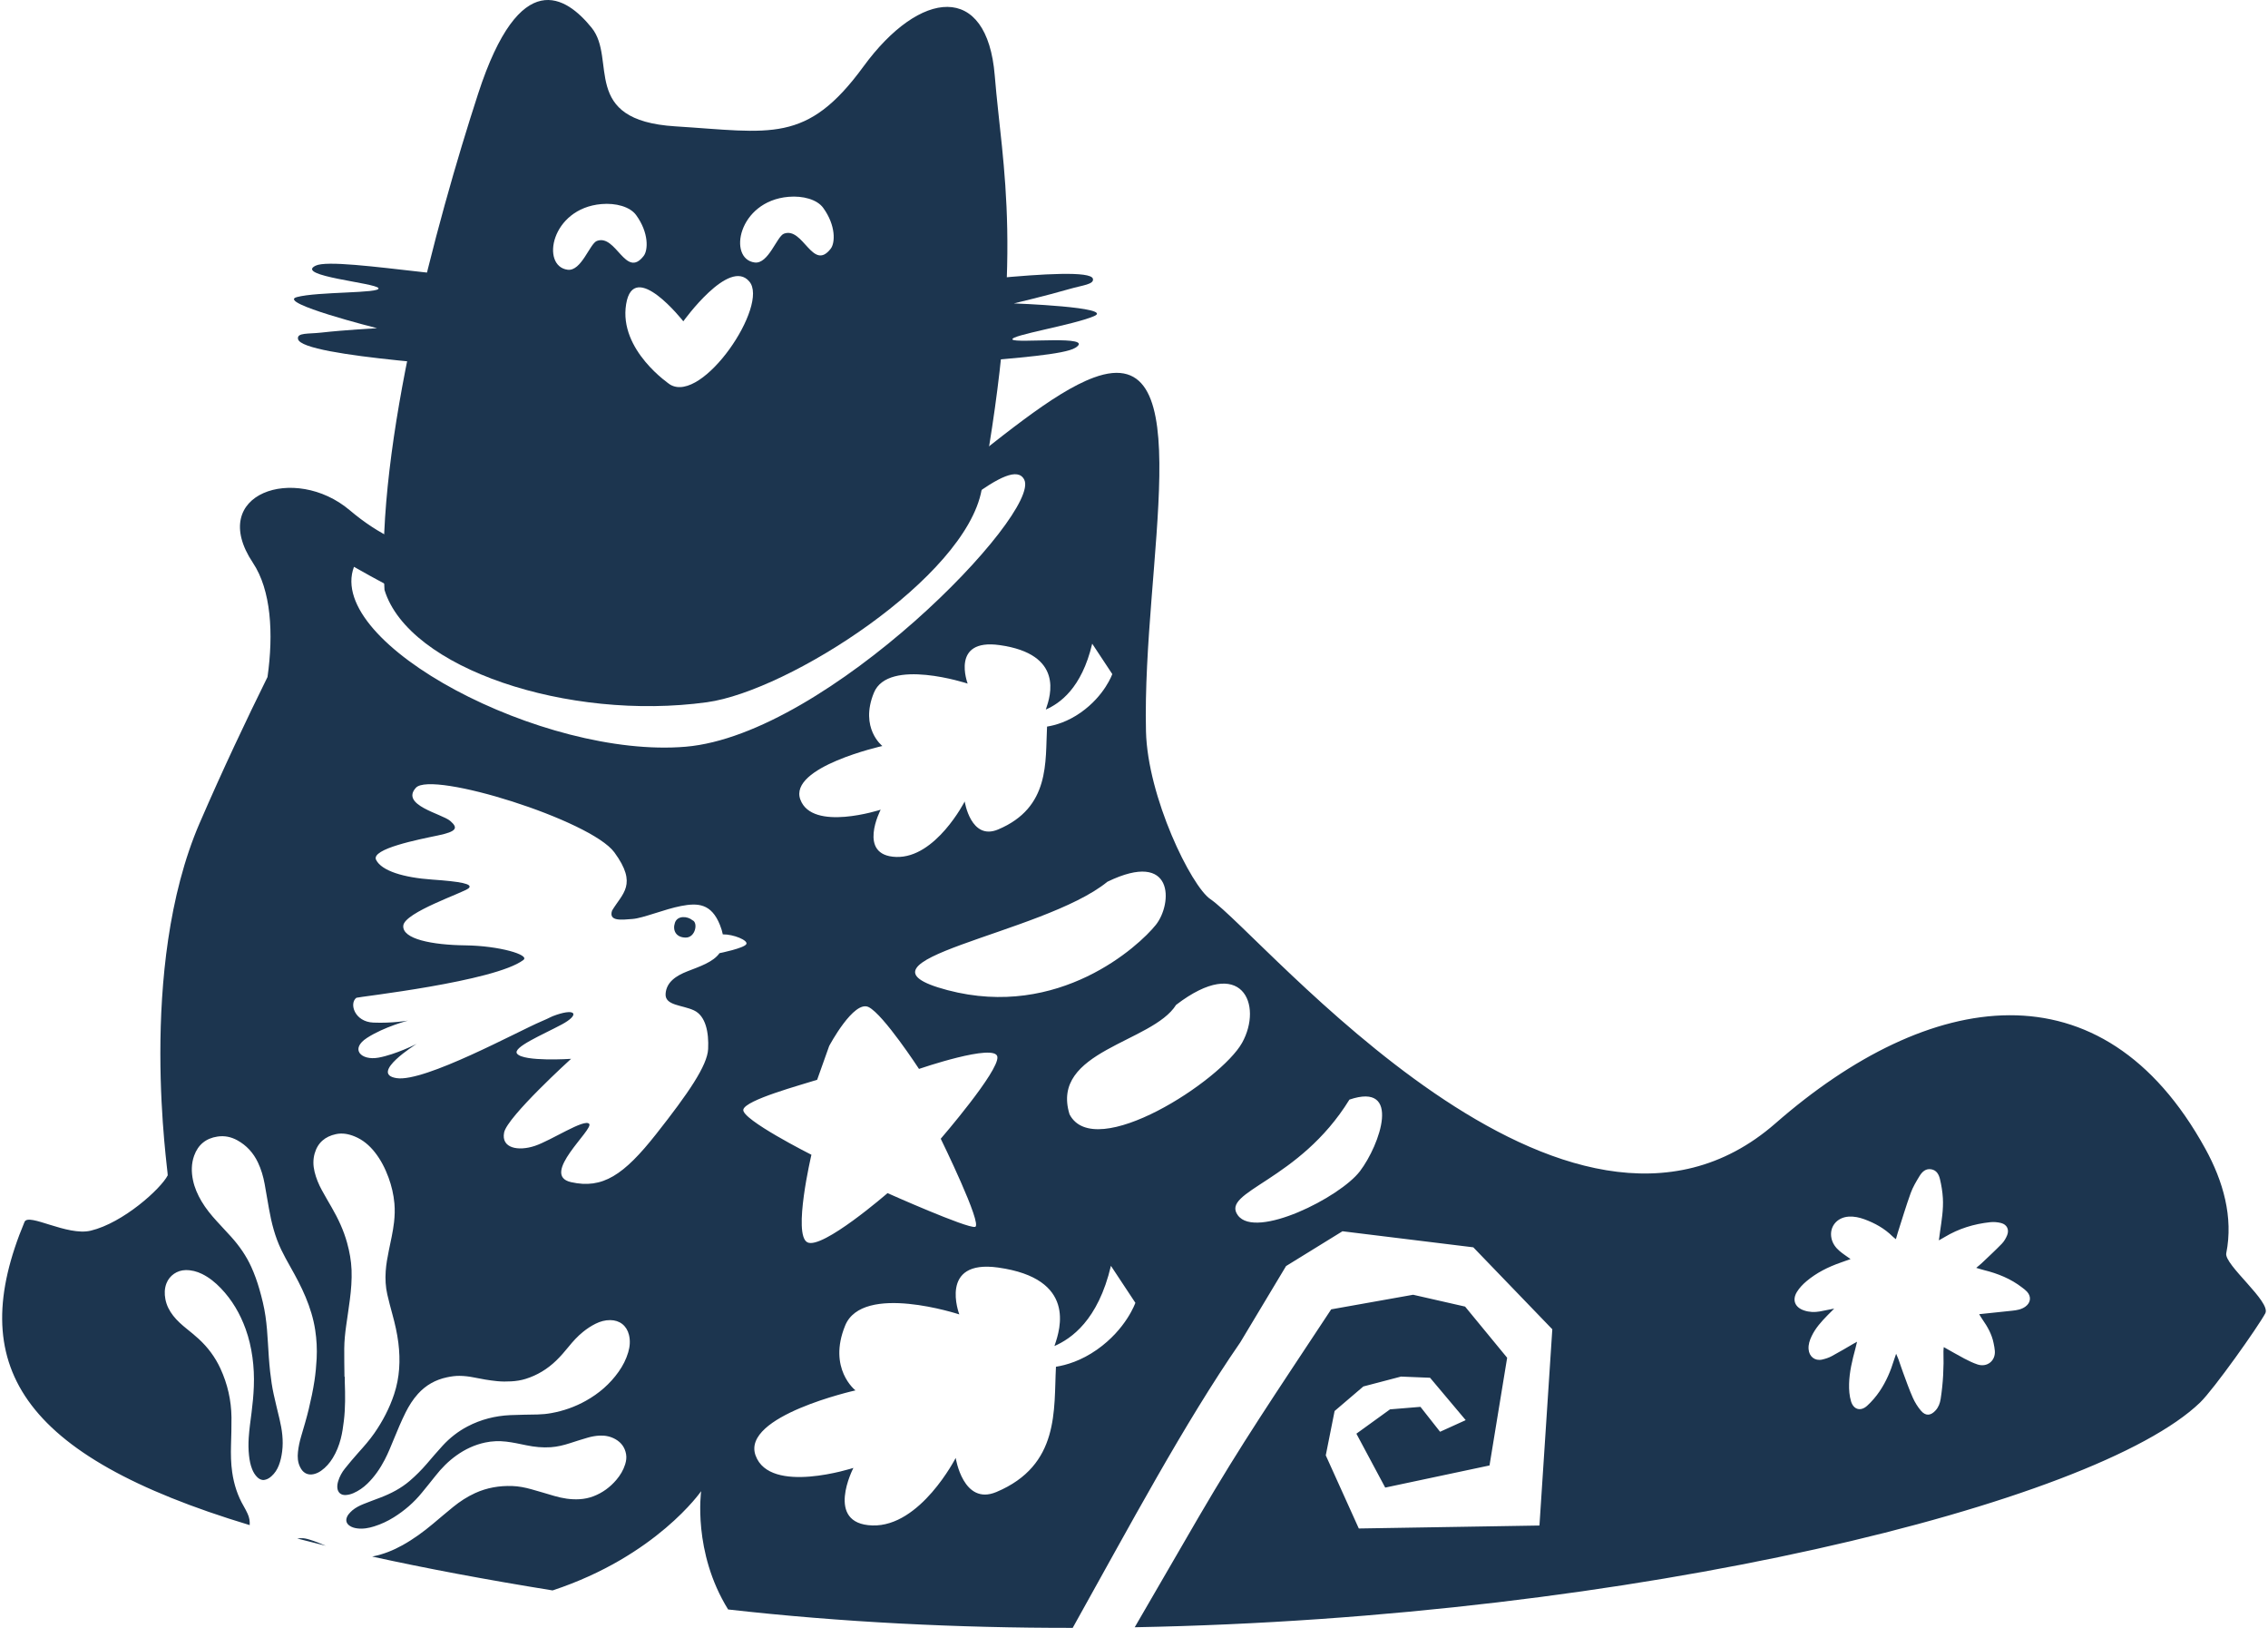 <?xml version="1.0" encoding="UTF-8"?> <svg xmlns="http://www.w3.org/2000/svg" xmlns:xlink="http://www.w3.org/1999/xlink" xmlns:xodm="http://www.corel.com/coreldraw/odm/2003" xml:space="preserve" width="439px" height="315px" version="1.1" style="shape-rendering:geometricPrecision; text-rendering:geometricPrecision; image-rendering:optimizeQuality; fill-rule:evenodd; clip-rule:evenodd" viewBox="0 0 5252.088 3775.798"> <defs> <style type="text/css"> .fil0 {fill:#1C354F;fill-rule:nonzero} </style> </defs> <g id="Слой_x0020_1">  <g id="_1579532142512"> <path class="fil0" d="M2803.257 2085.505c120.992,82.891 826.882,942.715 1310.79,520.326 357.137,-312.317 758.087,-376.469 997.543,58.418 41.58,75.521 65.415,158.829 48.672,242.674 -5.304,26.543 104.742,112.916 90.561,139.333 -16.937,31.563 -119.367,176.119 -151.272,206.843 -242.664,234.024 -1313.217,499.674 -2471.832,521.287 49.354,-84.469 98.623,-170.604 148.384,-255.738 99.783,-171.015 174.065,-279.51 307.461,-481.645l190.123 -33.853 120.527 27.425 97.605 118.675 -40.921 249.837 -241.988 51.333 -66.888 -125.024 78.045 -56.426 70.604 -5.816 45.516 57.793 59.463 -26.981 -82.681 -98.27 -67.383 -2.756 -87.428 22.933 -66.698 56.955 -20.479 102.814 76.657 169.644 419.122 -6.872 29.841 -455.186 -183.312 -190.117 -303.542 -37.236 -130.887 80.716 -106.214 176.974c-131.125,189.981 -256.37,425.145 -388.822,662.229 -266.434,0.238 -535.868,-12.851 -799.476,-42.672 -82.721,-133.256 -62.592,-274.358 -62.592,-274.358 0,0 -103.821,150.681 -344.666,230.183 -155.235,-25.129 -294.43,-51.18 -418.673,-78.589l2.27 -0.437c24.151,-4.867 46.731,-13.961 68.201,-25.896 25.393,-14.123 48.726,-31.175 70.946,-49.829 15.443,-12.963 30.782,-26.071 46.436,-38.786 15.786,-12.831 32.729,-23.904 51.328,-32.36 27.324,-12.423 56.083,-17.249 85.861,-16.272 14.985,0.486 29.699,3.414 44.114,7.432 17.812,4.951 35.509,10.36 53.26,15.539 19.247,5.626 38.804,8.867 58.954,7.621 11.062,-0.682 21.85,-2.877 32.2,-6.861 20.927,-8.06 38.441,-20.917 52.964,-37.949 9.17,-10.767 16.336,-22.695 20.548,-36.276 2.385,-7.696 3.468,-15.575 2.059,-23.54 -2.677,-15.168 -10.899,-26.621 -24.195,-34.3 -11.395,-6.577 -23.798,-9.18 -36.893,-8.62 -9.532,0.407 -18.884,2.148 -27.989,4.782 -13.658,3.953 -27.218,8.259 -40.745,12.667 -14.588,4.761 -29.404,8.412 -44.742,9.485 -19.057,1.34 -37.884,-0.608 -56.558,-4.449 -15.559,-3.183 -31.06,-6.678 -46.863,-8.514 -16.519,-1.921 -32.903,-1.368 -49.154,2.121 -24.263,5.199 -46.256,15.528 -66.375,29.889 -18.864,13.455 -34.983,29.794 -49.249,48.068 -10,12.824 -20.404,25.318 -30.622,37.952 -18.62,23.028 -40.725,42.061 -65.822,57.705 -14.161,8.819 -29.18,15.796 -45.099,20.805 -13.01,4.096 -26.231,6.519 -39.934,4.646 -6.301,-0.872 -12.308,-2.593 -17.554,-6.339 -7.061,-5.026 -9.094,-12.06 -5.711,-20.025 0.96,-2.27 2.206,-4.533 3.784,-6.403 2.66,-3.166 5.453,-6.285 8.619,-8.935 7.696,-6.461 16.621,-10.985 25.878,-14.704 12.858,-5.158 25.889,-9.902 38.841,-14.832 24.769,-9.438 48.055,-21.471 68.334,-38.814 14.181,-12.156 27.324,-25.312 39.509,-39.462 12.23,-14.199 24.328,-28.549 37.026,-42.33 16.679,-18.094 35.868,-33.157 57.763,-44.593 30.975,-16.193 64.095,-24.575 98.87,-26.201 21.223,-0.987 42.472,-1.018 63.695,-1.51 10.693,-0.247 21.317,-1.276 31.827,-3.186 28.226,-5.104 54.953,-14.51 80.023,-28.512 30.29,-16.885 55.958,-39.01 76.071,-67.42 9.807,-13.866 17.476,-28.776 22.274,-45.085 3.906,-13.326 5.087,-26.781 1.731,-40.409 -5.263,-21.433 -21.47,-34.138 -43.548,-34.273 -12.019,-0.075 -23.208,3.091 -33.87,8.375 -10.472,5.168 -20.129,11.612 -29.207,18.948 -12.542,10.123 -23.292,21.956 -33.405,34.423 -9.057,11.168 -18.419,22.041 -28.749,32.058 -20.384,19.739 -43.985,34.1 -71.089,42.567 -10.804,3.373 -21.887,5.029 -33.208,5.684 -10.926,0.628 -21.829,0.628 -32.682,-0.448 -18.541,-1.815 -36.856,-5.11 -55.095,-8.819 -10.73,-2.176 -21.572,-3.363 -32.492,-3.489 -9.732,-0.095 -19.37,1.334 -28.902,3.346 -26.601,5.616 -49.154,18.267 -67.41,38.529 -11.701,12.973 -20.87,27.592 -28.644,43.168 -10.028,20.072 -18.62,40.772 -27.144,61.499 -6.692,16.24 -13.173,32.559 -21.297,48.135 -10.666,20.425 -23.571,39.252 -40.192,55.361 -9.552,9.267 -20.303,16.736 -32.533,22.04 -5.588,2.433 -11.374,3.936 -17.506,4.323 -11.158,0.713 -18.722,-5.701 -19.655,-16.821 -0.444,-5.294 0.458,-10.398 2.006,-15.423 3.346,-10.798 8.666,-20.605 15.721,-29.33 9.845,-12.155 19.842,-24.246 30.307,-35.888 13.258,-14.731 26.411,-29.537 37.759,-45.856 19.502,-28.026 35.162,-58.031 45.933,-90.428 12.915,-38.881 14.89,-78.815 9.854,-119.234 -2.803,-22.41 -7.859,-44.345 -13.828,-66.101 -4.211,-15.311 -8.287,-30.68 -11.843,-46.171 -4.065,-17.791 -4.913,-35.943 -3.685,-54.142 1.082,-16.003 4.001,-31.752 7.194,-47.463 4.428,-21.84 9.59,-43.545 12.125,-65.748 1.656,-14.551 2.168,-29.092 0.875,-43.717 -1.825,-20.51 -6.491,-40.504 -13.563,-59.847 -7.792,-21.27 -17.952,-41.348 -32.102,-59.171 -12.593,-15.888 -27.656,-28.671 -46.609,-36.398 -13.998,-5.711 -28.491,-8.571 -43.49,-5.293 -25.023,5.378 -42.166,19.749 -49.303,44.885 -3.973,14.038 -3.604,28.162 -0.22,42.285 3.641,15.128 9.664,29.499 17.136,43.117 7.337,13.448 15.128,26.648 22.77,39.927 14.931,25.888 27.562,52.717 35.546,81.639 5.701,20.642 9.59,41.569 10.415,63.036 0.865,23.085 -0.978,46.028 -3.933,68.866 -2.586,19.997 -5.647,39.927 -8.487,59.884 -2.528,17.744 -4.364,35.593 -4.544,53.507 -0.237,21.83 0.305,43.67 0.502,65.5 0.231,0 0.469,0 0.706,0 0,3.794 -0.125,7.594 0.01,11.385 1.1,30.384 1.527,60.739 -2.131,91.011 -1.69,14.018 -3.658,27.989 -7.231,41.682 -4.096,15.701 -10.028,30.659 -18.552,44.508 -7.082,11.548 -15.824,21.619 -26.944,29.509 -5.293,3.743 -11.015,6.481 -17.374,7.89 -12.135,2.687 -22.39,-1.572 -29.004,-12.108 -1.007,-1.598 -1.91,-3.282 -2.738,-4.992 -5.294,-10.978 -5.901,-22.627 -4.656,-34.46 1.273,-12.05 3.848,-23.883 7.242,-35.505 6.169,-21.175 12.65,-42.245 17.761,-63.715 5.192,-21.813 9.963,-43.701 13.299,-65.88 2.555,-17.021 4.191,-34.138 5.083,-51.332 1.15,-22.237 -0.01,-44.356 -3.383,-66.355 -4.049,-26.537 -11.996,-51.94 -22.336,-76.658 -10.129,-24.225 -22.522,-47.301 -35.437,-70.138 -7.293,-12.909 -14.487,-25.889 -20.921,-39.232 -14.578,-30.272 -22.78,-62.489 -28.576,-95.44 -3.376,-19.159 -6.512,-38.413 -10.048,-57.498 -3.183,-17.228 -8.028,-33.869 -15.586,-49.751 -10.577,-22.203 -26.353,-39.594 -47.983,-51.444 -14.391,-7.91 -29.787,-11.015 -46.048,-8.497 -26.639,4.038 -44.868,18.996 -53.932,44.308 -6.682,18.654 -6.665,37.901 -2.596,57.24 3.658,17.307 10.778,33.368 19.76,48.574 9.892,16.726 22.162,31.694 35.21,45.98 11.11,12.183 22.505,24.121 33.531,36.381 18.901,21.033 34.993,43.993 46.71,69.864 7.547,16.668 13.675,33.853 18.732,51.424 5.969,20.642 11.1,41.464 14.171,62.754 3.013,20.795 4.543,41.733 5.741,62.697 1.263,22.163 2.613,44.288 5.084,66.355 1.978,17.697 4.496,35.316 8.334,52.69 4.211,19.095 8.945,38.081 13.479,57.118 5.863,24.606 9.301,49.401 6.081,74.767 -1.436,11.205 -3.706,22.21 -7.89,32.76 -3.763,9.512 -9.132,17.962 -16.832,24.806 -3.922,3.506 -8.218,6.451 -13.359,7.917 -2.501,0.713 -4.972,1.262 -7.68,0.818 -4.659,-0.764 -8.46,-2.986 -11.775,-6.18 -5.589,-5.351 -9.39,-11.88 -12.213,-19.016 -4.011,-10.113 -5.948,-20.71 -7.136,-31.468 -1.493,-13.723 -1.619,-27.456 -0.706,-41.226 1.303,-19.665 4.106,-39.167 6.607,-58.689 2.555,-20.015 4.476,-40.087 5.256,-60.244 0.856,-22.685 -0.125,-45.316 -3.251,-67.821 -3.108,-22.39 -8.127,-44.304 -15.823,-65.584 -12.803,-35.356 -31.355,-67.221 -57.508,-94.46 -12.831,-13.353 -27.002,-24.955 -43.738,-33.157 -12.013,-5.884 -24.606,-9.097 -38.091,-8.87 -19.597,0.336 -37.294,12.461 -44.356,30.775 -4.581,11.89 -4.798,24.12 -2.497,36.455 2.687,14.409 9.21,27.087 18.189,38.57 9.046,11.585 20.007,21.182 31.392,30.381 9.417,7.585 18.847,15.216 27.751,23.401 21.298,19.557 38.261,42.367 50.41,68.71 16.583,35.974 25.203,73.79 25.651,113.327 0.254,21.467 -0.516,42.957 -1.076,64.417 -0.57,21.029 -0.275,42.014 2.755,62.867 4.069,28.111 12.556,54.722 27.039,79.311 3.183,5.405 5.969,11.062 8.65,16.743 4.028,8.565 5.531,17.459 4.883,26.526 -536.255,-161.812 -660.166,-373.7 -522.38,-703.371 9.41,-21.497 98.708,33.551 153.573,20.425 75.205,-17.972 162.67,-97.12 178.647,-128.349 1.947,-3.804 -72.318,-478.588 74.261,-817.618l0.037 0c52.928,-122.448 108.536,-239.792 157.194,-338.222 14.344,-101.188 8.259,-201.722 -33.805,-264.826 -107.422,-161.13 97.625,-229.48 224.576,-122.068 278.227,235.402 494.639,-19.597 691.189,-35.078 209.741,-16.529 398.618,191.644 673.299,-20.13 143.596,-110.72 265.956,-217.039 361.623,-252.402 253.533,-93.689 112.088,429.753 121.325,820.342 3.594,152.338 104.772,359.116 149.402,389.338zm-1388.286 26.828c23.768,-40.212 60.312,-60.311 5.484,-135.248 -54.827,-74.93 -424.004,-190.069 -460.565,-149.857 -36.544,40.198 60.318,60.311 79.508,76.752 19.19,16.452 15.528,24.681 -28.332,33.816 -43.86,9.142 -156.26,31.066 -143.47,56.649 12.803,25.597 63.973,41.136 129.768,45.696 65.784,4.571 95.949,10.055 84.981,20.11 -10.968,10.048 -148.954,55.74 -151.699,86.81 -2.739,31.067 66.718,44.773 144.393,45.682 77.672,0.923 149.864,21.935 134.325,33.816 -65.758,50.287 -384.8,85.772 -387.461,87.73 -17.354,12.793 -4.564,55.75 39.296,57.576 43.87,1.822 80.414,-4.571 80.414,-4.571 0,0 -54.695,14.035 -95.05,40.029 -40.361,25.994 -13.692,53.175 26.517,45.865 40.212,-7.309 88.642,-31.979 88.642,-31.979 0,0 -111.49,69.453 -46.605,79.497 64.872,10.059 282.995,-109.339 335.077,-131.264 23.55,-9.915 20.642,-10.54 36.303,-15.759 46.248,-15.433 52.547,0.75 11.958,22.505 -44.756,23.968 -115.407,53.423 -103.717,67.869 15.539,19.186 125.194,11.877 125.194,11.877 0,0 -148.041,134.328 -155.341,170.889 -7.316,36.544 32.893,43.86 71.269,31.06 38.386,-12.793 115.142,-63.963 126.116,-51.169 10.961,12.793 -115.149,118.8 -42.044,135.248 73.115,16.444 122.458,-16.448 197.385,-111.488 74.94,-95.039 118.8,-159.009 120.626,-197.385 1.822,-38.376 -5.484,-76.762 -32.896,-89.556 -27.419,-12.793 -67.617,-10.967 -65.795,-38.376 1.826,-27.419 24.674,-42.037 50.257,-52.082 28.796,-11.31 59.961,-21.28 74.909,-42.35l0.021 0.088c0,0 57.118,-11.435 62.143,-21.025 4.544,-8.677 -29.763,-22.96 -54.617,-22.57 -1.282,-6.634 -3.451,-13.865 -6.613,-21.772 -20.103,-50.267 -51.628,-51.38 -90.004,-44.07 -38.386,7.309 -88.185,28.321 -112.865,30.153 -24.664,1.836 -55.734,6.397 -47.512,-19.196zm896.064 827.737c-139.443,-19.567 -90.299,108.687 -90.299,108.687 0,0 -224.166,-73.912 -264.911,25.984 -40.752,99.906 23.971,150.237 23.971,150.237 0,0 -265.301,59.15 -231.733,151.054 33.557,91.901 226.952,28.749 226.952,28.749 0,0 -67.516,129.87 43.955,133.464 111.48,3.59 193.384,-156.634 193.384,-156.634 0,0 17.194,111.461 94.296,79.111 148.042,-62.137 133.009,-191.674 138.32,-290.562 24.072,-3.841 58.553,-13.933 95.144,-39.642 68.086,-47.85 89.108,-108.657 89.108,-108.657l-56.718 -85.809c-29.882,126.829 -92.474,169.111 -131.108,186.047l1.093 -3.203c11.938,-35.325 50.874,-153.23 -131.454,-178.826zm-420.14 -435.522c-37.178,11.955 -165.945,46.473 -171.269,69.036 -5.311,22.579 157.984,104.883 157.984,104.883 0,0 -43.812,185.878 -9.278,203.127 34.501,17.269 185.858,-114.171 185.858,-114.171 0,0 184.527,82.314 203.127,78.333 18.579,-3.973 -79.661,-204.457 -79.661,-204.457 0,0 135.421,-156.654 131.438,-189.848 -3.991,-33.188 -181.895,27.884 -181.895,27.884 0,0 -82.304,-126.127 -116.821,-143.386 -34.518,-17.249 -91.599,90.279 -91.599,90.279l-27.884 78.32zm2397.682 415.823c-8.327,3.013 -15.691,5.674 -23.085,8.239 -28.769,10.028 -55.808,23.503 -79.179,43.185 -8.419,7.099 -16.42,15.433 -22.132,24.738 -11.615,18.894 -4.543,36 16.469,43.004 12.012,4.09 24.368,4.524 36.781,2.311 10.112,-1.863 20.157,-3.99 33.205,-6.559 -6.536,6.559 -11.185,11.083 -15.729,15.779 -14.208,14.548 -27.826,29.526 -36.673,48.241 -4.479,9.4 -7.757,19.149 -7.044,29.879 1.181,17.381 14.646,28.111 31.525,24.294 7.594,-1.768 15.3,-4.164 22.125,-7.89 17.126,-9.132 33.778,-19.149 50.626,-28.912 2.206,-1.235 4.469,-2.48 8.202,-4.513 -1.595,6.644 -2.64,11.432 -3.933,16.139 -7.299,26.866 -13.876,53.904 -14.571,81.751 -0.343,13.39 0.665,27.487 4.506,40.259 5.864,19.502 22.515,23.941 37.443,10.282 10.893,-9.932 20.72,-21.46 28.98,-33.689 15.138,-22.356 25.651,-47.179 33.51,-73.068 1.167,-3.905 2.593,-7.631 4.703,-13.743 2.518,5.942 4.276,9.573 5.637,13.384 3.621,10.197 6.841,20.394 10.614,30.507 7.235,19.413 14.019,39.01 22.404,57.81 4.798,10.815 11.307,21.365 18.976,30.327 10.808,12.678 22.498,11.88 33.788,-0.533 6.936,-7.537 10.35,-16.763 11.908,-26.781 5.711,-36.533 7.536,-73.332 6.471,-110.215 -0.075,-2.928 0.427,-5.942 0.743,-10.017 16.964,9.485 32.302,18.447 48.041,26.781 9.847,5.141 19.987,10.102 30.537,13.563 22.047,7.089 41.522,-8.422 39.934,-31.392 -0.438,-6.207 -1.731,-12.328 -2.946,-18.352 -4.048,-20.394 -14.055,-37.948 -25.766,-54.715 -2.47,-3.448 -4.561,-7.269 -7.639,-12.23 26.696,-2.745 51.272,-5.409 75.867,-7.985 11.188,-1.15 22.23,-2.83 31.583,-9.749 12.318,-9.047 13.828,-23.143 3.583,-34.406 -3.308,-3.638 -7.394,-6.651 -11.32,-9.665 -26.354,-20.394 -56.453,-32.539 -88.538,-40.439 -5.406,-1.33 -10.71,-3.098 -18.056,-5.226 5.589,-4.703 9.484,-7.716 13.03,-11.09 15.576,-14.808 31.42,-29.434 46.399,-44.861 5.32,-5.5 9.484,-12.688 12.345,-19.776 5.226,-13.031 -0.421,-24.654 -13.859,-28.196 -8.229,-2.131 -17.296,-2.929 -25.746,-1.952 -37.463,3.995 -72.884,14.809 -105.369,34.406 -3.801,2.301 -7.679,4.439 -13.428,7.707 1.083,-8.06 1.833,-14.093 2.708,-20.12 3.716,-25.898 8.097,-51.699 6.55,-77.855 -0.866,-14.805 -3.309,-29.614 -6.719,-43.982 -2.481,-10.465 -7.663,-20.747 -20.14,-22.879 -13.096,-2.297 -21.365,5.952 -27.304,15.702 -7.747,12.678 -15.548,25.624 -20.547,39.547 -10.93,30.327 -20.12,61.271 -29.988,91.948 -1.452,4.523 -2.64,9.22 -4.275,14.894 -3.543,-2.834 -5.864,-4.514 -7.839,-6.472 -18.593,-18.44 -40.935,-30.764 -65.273,-39.726 -11.748,-4.249 -23.818,-6.909 -36.448,-6.112 -27.599,1.768 -45.391,23.846 -39.982,50.009 2.518,12.233 9.682,21.993 18.98,29.879 7.516,6.386 15.878,11.711 25.355,18.535zm-1974.285 -1424.049c-114.531,-16.082 -74.16,89.277 -74.16,89.277 0,0 -184.137,-60.718 -217.606,21.338 -33.483,82.067 19.689,123.409 19.689,123.409 0,0 -217.922,48.59 -190.351,124.08 27.561,75.49 186.428,23.618 186.428,23.618 0,0 -55.466,106.673 36.106,109.628 91.568,2.956 158.846,-128.665 158.846,-128.665 0,0 14.123,91.562 77.455,64.988 121.603,-51.044 109.258,-157.452 113.622,-238.67 19.776,-3.156 48.098,-11.453 78.147,-32.57 55.93,-39.299 73.199,-89.25 73.199,-89.25l-46.588 -70.492c-24.548,104.182 -75.962,138.91 -107.697,152.823l0.903 -2.623c9.806,-29.024 41.789,-125.879 -107.993,-146.891zm-712.676 638.183c13.479,5.257 7.082,40.43 -15.765,40.202 -22.838,-0.227 -30.84,-17.136 -24.901,-34.49 5.948,-17.365 29.471,-15.311 40.666,-5.712zm-850.642 1450.868c-22.695,-5.559 -44.858,-11.175 -66.413,-16.849 2.702,-0.332 5.427,-0.57 8.182,-0.723 6.845,-0.38 13.441,1.208 19.933,3.146 13.105,3.933 25.753,9.047 38.298,14.426zm65.283 -2270.66c-67.051,178.786 439.98,445.227 769.614,417.285 329.63,-27.941 824.676,-541.074 785.577,-619.309 -29.157,-58.326 -183.7,95.077 -372.075,233.216 -64.275,47.111 -132.493,92.481 -201.027,127.026 -269.386,135.859 -579.809,70.851 -982.089,-158.218zm1748.063 730.484c-148.934,122.058 -629.813,183.055 -371.03,251.405 258.809,68.371 444.382,-102.508 483.403,-151.35 39.044,-48.838 43.938,-175.772 -112.373,-100.055zm561.563 505.311c-117.182,190.439 -300.226,212.384 -258.731,268.542 41.484,56.168 236.789,-41.515 283.177,-102.549 46.388,-61.031 97.643,-207.498 -24.446,-165.993zm-402.175 -219.71c-54.922,87.91 -292.926,106.207 -247.203,253.906 58.59,112.288 351.565,-78.171 400.389,-166.033 48.811,-87.873 0,-205.065 -153.186,-87.873z"></path> <path class="fil0" d="M887.091 1368.339c-20.778,-332.525 120.402,-853.601 217.386,-1151.486 96.987,-297.864 204.375,-225.153 263.255,-152.405 58.886,72.748 -27.731,214.746 193.968,228.611 221.702,13.869 304.82,41.58 436.448,-138.543 131.63,-180.119 287.205,-196.187 304.82,20.785 17.616,216.961 69.732,412.853 -30.439,960.887 -37.137,203.351 -447.212,466.528 -637.243,492.647 -321.931,44.243 -692.438,-78.364 -748.195,-260.496zm662.67 -476.283c75.83,45.2 230.38,-185.176 183.717,-239.121 -46.663,-55.975 -153.088,92.331 -153.088,92.331 0,0 -115.206,-146.792 -132.703,-39.747 -17.493,107.042 102.074,186.537 102.074,186.537zm274.566 -435.536c-117.297,10.17 -141.143,144.214 -78.331,152.317 31.858,4.113 51.394,-60.647 67.838,-66.813 44.719,-16.767 66.684,89.23 108.61,34.722 10.279,-13.36 12.332,-53.453 -17.483,-94.568 -14.106,-19.478 -46.951,-28.583 -80.634,-25.658zm-433.988 16.808c-117.297,10.17 -141.14,144.213 -78.331,152.317 31.861,4.113 51.394,-60.647 67.842,-66.806 44.715,-16.774 66.684,89.223 108.606,34.721 10.279,-13.367 12.332,-53.46 -17.48,-94.575 -14.109,-19.478 -46.954,-28.582 -80.637,-25.657z"></path> <path class="fil0" d="M1228.866 635.425c-55.408,38.267 -451.983,-43.243 -501.571,-19.217 -49.588,24.022 139.961,39.913 145.798,52.221 5.837,12.311 -141.444,7.588 -189.55,20.727 -48.105,13.143 186.306,72.076 186.306,72.076 0,0 -75.141,4.045 -129.506,10.218 -30.154,3.414 -56.993,-0.255 -53.891,14.965 8.714,42.706 451.226,65.059 466.585,71.727 15.362,6.671 109.139,-57.906 75.829,-222.717z"></path> <path class="fil0" d="M1988.286 884.006c55.405,-44.698 451.984,-46.442 501.572,-77.292 49.584,-30.846 -139.965,-9.362 -145.802,-19.281 -5.837,-9.922 141.445,-33.442 189.55,-54.268 48.108,-20.828 -186.306,-29.424 -186.306,-29.424 0,0 75.141,-17.778 129.507,-33.547 30.154,-8.738 56.995,-10.513 53.89,-23.554 -8.71,-36.588 -451.226,26.771 -466.585,23.696 -15.358,-3.078 -109.139,72.402 -75.826,213.67z"></path> </g> </g> </svg> 